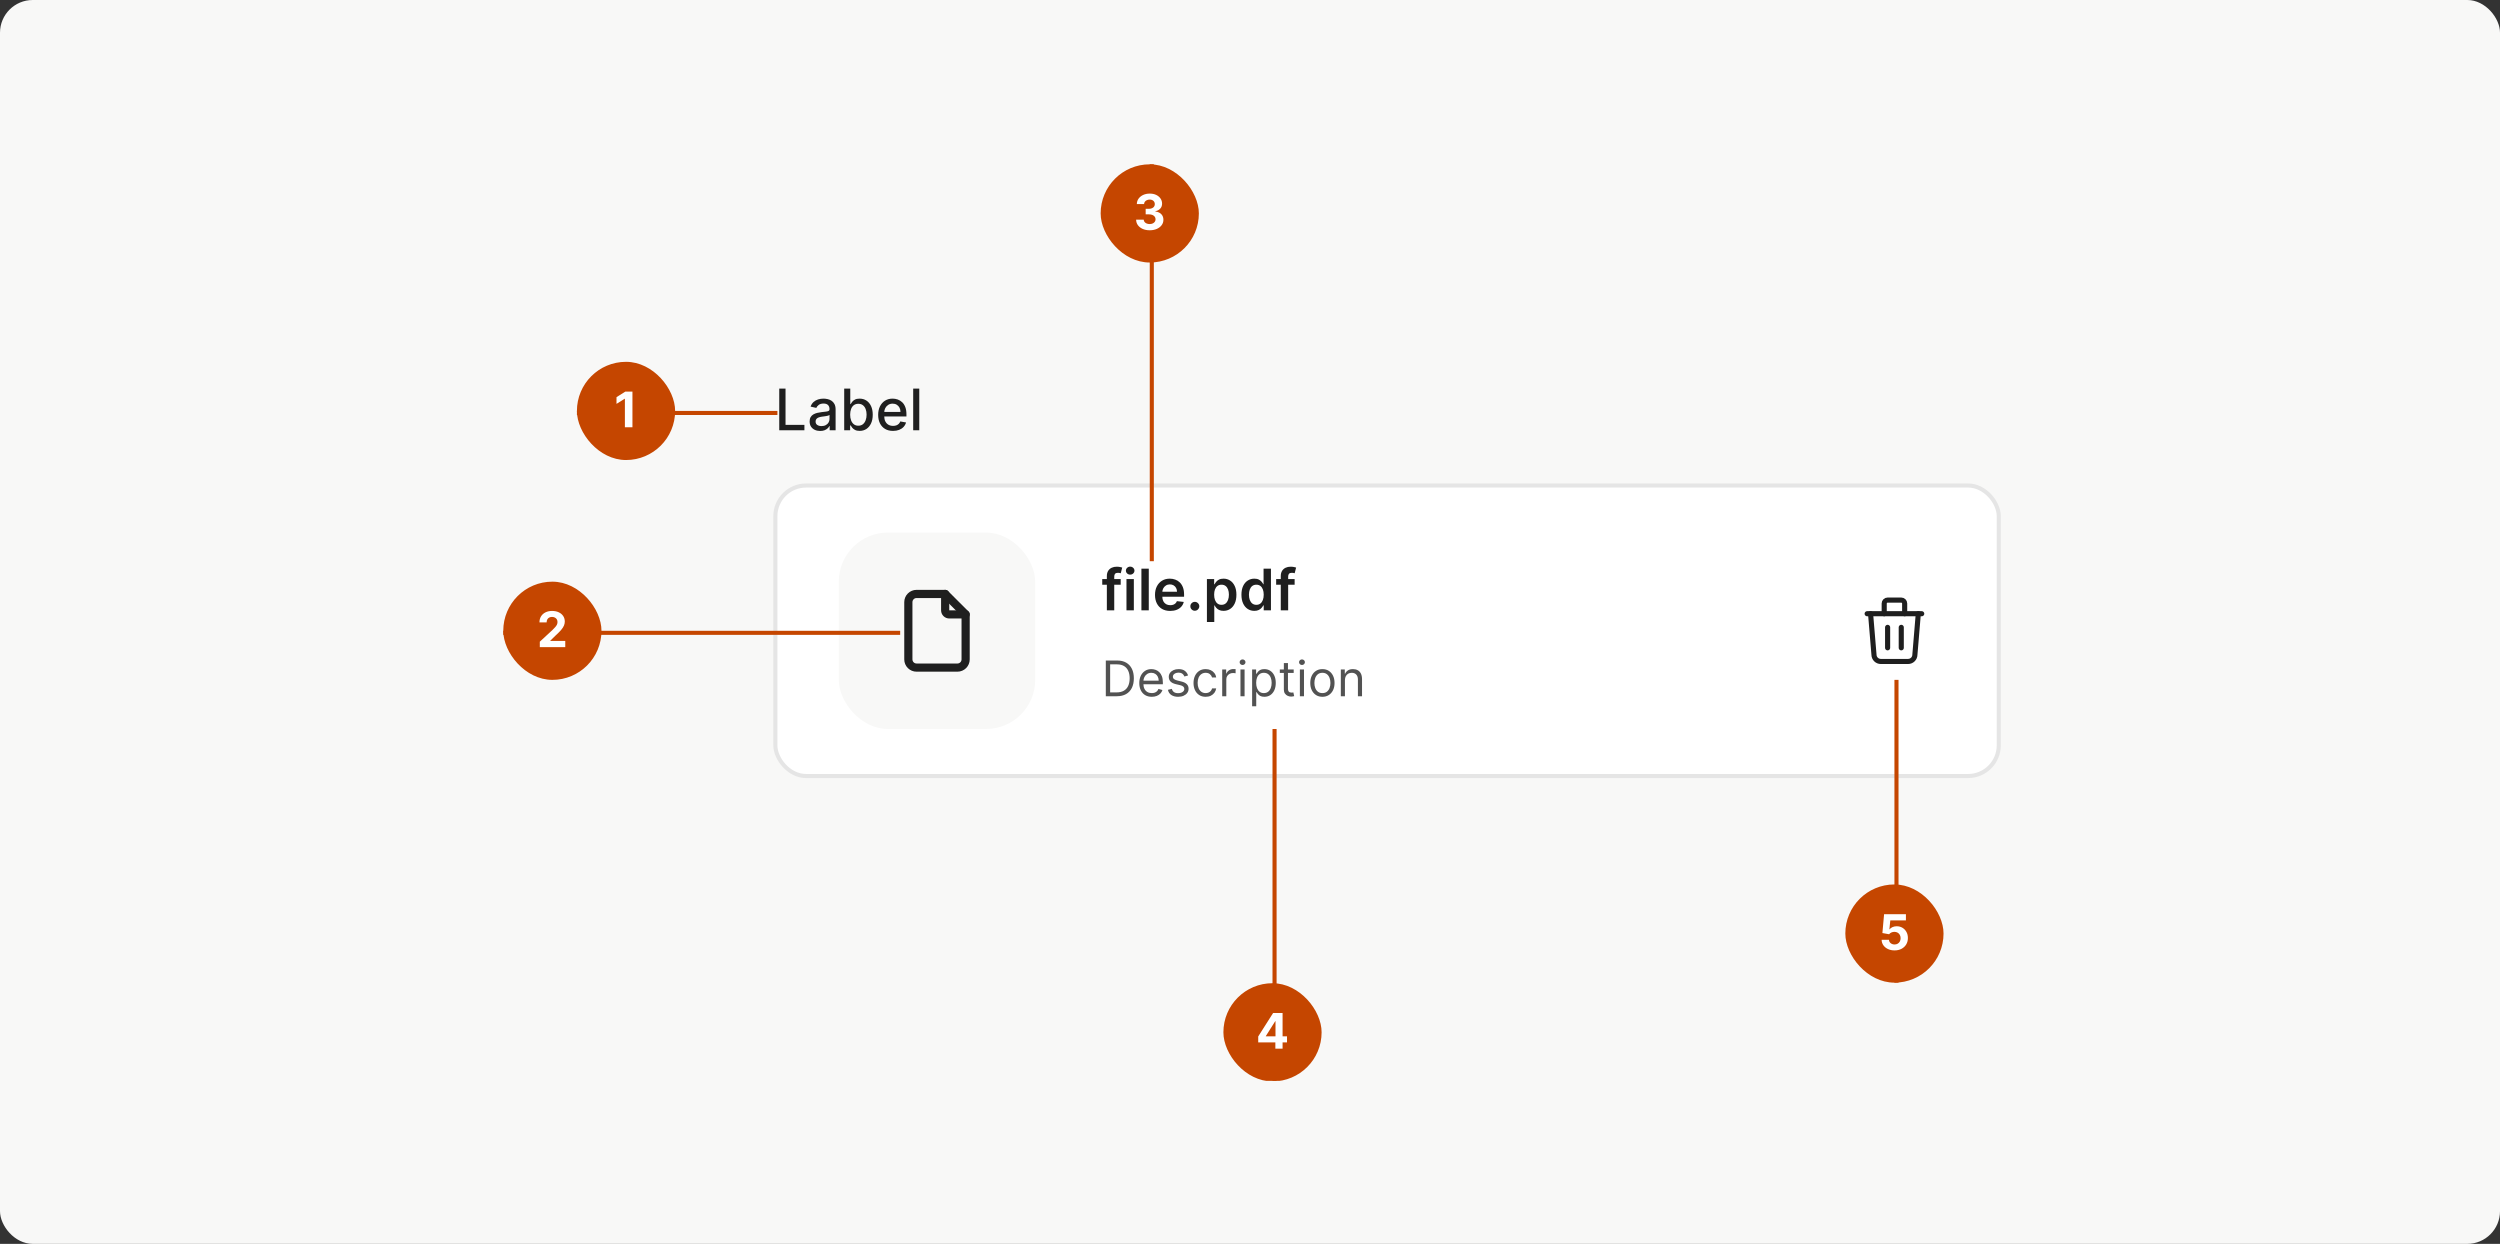 <svg width="611" height="304" viewBox="0 0 611 304" fill="none" xmlns="http://www.w3.org/2000/svg">
<rect x="0" y="0" width="611" height="304" fill="#333333" stroke="none"/>
<rect width="611" height="304" rx="8" fill="#F8F8F7"/>
<g clip-path="url(#clip0_44_28443)">
<path d="M190.449 105.16V94.978H191.985V103.838H196.599V105.16H190.449ZM200.454 105.329C199.97 105.329 199.533 105.24 199.142 105.061C198.75 104.878 198.441 104.615 198.212 104.27C197.986 103.926 197.874 103.503 197.874 103.002C197.874 102.572 197.957 102.217 198.122 101.939C198.288 101.66 198.512 101.44 198.794 101.277C199.075 101.115 199.39 100.992 199.738 100.909C200.086 100.827 200.441 100.764 200.802 100.721C201.259 100.667 201.631 100.624 201.916 100.591C202.201 100.555 202.408 100.497 202.537 100.417C202.666 100.338 202.731 100.208 202.731 100.029V99.995C202.731 99.561 202.608 99.224 202.363 98.985C202.121 98.747 201.76 98.627 201.279 98.627C200.779 98.627 200.384 98.739 200.096 98.961C199.811 99.179 199.614 99.423 199.504 99.691L198.107 99.373C198.273 98.909 198.515 98.535 198.833 98.25C199.155 97.961 199.524 97.752 199.942 97.623C200.36 97.491 200.799 97.424 201.259 97.424C201.564 97.424 201.887 97.461 202.229 97.534C202.574 97.603 202.895 97.733 203.193 97.921C203.495 98.11 203.742 98.381 203.934 98.732C204.126 99.08 204.222 99.532 204.222 100.089V105.16H202.771V104.116H202.711C202.615 104.308 202.471 104.497 202.279 104.683C202.086 104.868 201.839 105.023 201.538 105.145C201.236 105.268 200.875 105.329 200.454 105.329ZM200.777 104.136C201.188 104.136 201.539 104.055 201.831 103.892C202.126 103.73 202.35 103.518 202.502 103.256C202.658 102.991 202.736 102.708 202.736 102.406V101.422C202.683 101.475 202.58 101.524 202.428 101.571C202.279 101.614 202.108 101.652 201.916 101.685C201.723 101.715 201.536 101.743 201.354 101.77C201.172 101.793 201.019 101.813 200.896 101.829C200.608 101.866 200.345 101.927 200.106 102.013C199.871 102.099 199.682 102.224 199.539 102.386C199.4 102.545 199.33 102.757 199.33 103.022C199.33 103.39 199.466 103.669 199.738 103.858C200.01 104.043 200.356 104.136 200.777 104.136ZM206.322 105.16V94.978H207.808V98.762H207.898C207.984 98.603 208.108 98.419 208.271 98.21C208.433 98.001 208.658 97.819 208.947 97.663C209.235 97.504 209.616 97.424 210.09 97.424C210.707 97.424 211.257 97.58 211.741 97.892C212.225 98.203 212.604 98.652 212.879 99.239C213.158 99.826 213.297 100.532 213.297 101.357C213.297 102.182 213.159 102.89 212.884 103.48C212.609 104.066 212.231 104.519 211.751 104.837C211.27 105.152 210.722 105.309 210.105 105.309C209.641 105.309 209.262 105.231 208.967 105.076C208.675 104.92 208.446 104.738 208.281 104.529C208.115 104.32 207.987 104.134 207.898 103.972H207.773V105.16H206.322ZM207.778 101.342C207.778 101.879 207.856 102.35 208.012 102.754C208.168 103.158 208.393 103.475 208.688 103.703C208.983 103.929 209.344 104.042 209.772 104.042C210.216 104.042 210.587 103.924 210.886 103.689C211.184 103.45 211.409 103.127 211.562 102.719C211.718 102.311 211.795 101.852 211.795 101.342C211.795 100.838 211.719 100.386 211.567 99.985C211.418 99.584 211.192 99.267 210.891 99.035C210.592 98.803 210.219 98.687 209.772 98.687C209.341 98.687 208.977 98.798 208.678 99.02C208.383 99.242 208.16 99.552 208.007 99.95C207.855 100.348 207.778 100.812 207.778 101.342ZM218.257 105.314C217.505 105.314 216.857 105.154 216.313 104.832C215.773 104.507 215.356 104.051 215.061 103.465C214.769 102.875 214.623 102.184 214.623 101.392C214.623 100.609 214.769 99.92 215.061 99.323C215.356 98.727 215.767 98.261 216.294 97.927C216.824 97.592 217.444 97.424 218.153 97.424C218.584 97.424 219.001 97.496 219.406 97.638C219.81 97.781 220.173 98.004 220.494 98.309C220.816 98.614 221.07 99.01 221.255 99.498C221.441 99.981 221.534 100.57 221.534 101.262V101.789H215.463V100.676H220.077C220.077 100.285 219.997 99.938 219.838 99.637C219.679 99.332 219.455 99.091 219.167 98.916C218.882 98.74 218.547 98.652 218.163 98.652C217.745 98.652 217.381 98.755 217.069 98.961C216.761 99.163 216.522 99.428 216.353 99.756C216.187 100.081 216.105 100.434 216.105 100.815V101.685C216.105 102.195 216.194 102.63 216.373 102.988C216.555 103.346 216.809 103.619 217.134 103.808C217.459 103.993 217.838 104.086 218.272 104.086C218.554 104.086 218.811 104.047 219.043 103.967C219.275 103.884 219.475 103.761 219.644 103.599C219.813 103.437 219.943 103.236 220.032 102.998L221.439 103.251C221.326 103.665 221.124 104.028 220.833 104.34C220.544 104.648 220.181 104.888 219.744 105.061C219.31 105.23 218.814 105.314 218.257 105.314ZM224.669 94.978V105.16H223.183V94.978H224.669Z" fill="#1F1F1F"/>
<rect x="189.5" y="118.66" width="299" height="71" rx="7.5" fill="white"/>
<rect x="189.5" y="118.66" width="299" height="71" rx="7.5" stroke="#E5E5E5"/>
<rect x="205" y="130.16" width="48" height="48" rx="12" fill="#F8F8F7"/>
<g clip-path="url(#clip1_44_28443)">
<path d="M231 145.16V149.16C231 149.425 231.105 149.68 231.293 149.867C231.48 150.055 231.735 150.16 232 150.16H236" stroke="#1F1F1F" stroke-width="2" stroke-linecap="round" stroke-linejoin="round"/>
<path d="M234 163.16H224C223.47 163.16 222.961 162.949 222.586 162.574C222.211 162.199 222 161.691 222 161.16V147.16C222 146.63 222.211 146.121 222.586 145.746C222.961 145.371 223.47 145.16 224 145.16H231L236 150.16V161.16C236 161.691 235.789 162.199 235.414 162.574C235.039 162.949 234.53 163.16 234 163.16Z" stroke="#1F1F1F" stroke-width="2" stroke-linecap="round" stroke-linejoin="round"/>
</g>
<path d="M273.901 141.524V142.916H269.387V141.524H273.901ZM270.515 149.16V140.803C270.515 140.289 270.621 139.862 270.834 139.52C271.049 139.179 271.337 138.924 271.699 138.755C272.06 138.586 272.461 138.501 272.902 138.501C273.213 138.501 273.49 138.526 273.732 138.576C273.974 138.625 274.153 138.67 274.269 138.71L273.911 140.102C273.835 140.079 273.739 140.056 273.623 140.032C273.507 140.006 273.377 139.993 273.235 139.993C272.9 139.993 272.663 140.074 272.524 140.236C272.388 140.395 272.32 140.624 272.32 140.922V149.16H270.515ZM275.31 149.16V141.524H277.11V149.16H275.31ZM276.215 140.44C275.93 140.44 275.685 140.346 275.479 140.157C275.274 139.964 275.171 139.734 275.171 139.466C275.171 139.194 275.274 138.963 275.479 138.775C275.685 138.582 275.93 138.486 276.215 138.486C276.504 138.486 276.749 138.582 276.951 138.775C277.157 138.963 277.259 139.194 277.259 139.466C277.259 139.734 277.157 139.964 276.951 140.157C276.749 140.346 276.504 140.44 276.215 140.44ZM280.761 138.978V149.16H278.961V138.978H280.761ZM285.992 149.309C285.226 149.309 284.565 149.15 284.008 148.832C283.455 148.511 283.029 148.056 282.731 147.47C282.432 146.88 282.283 146.185 282.283 145.387C282.283 144.601 282.432 143.912 282.731 143.319C283.032 142.722 283.453 142.258 283.993 141.926C284.534 141.592 285.168 141.424 285.897 141.424C286.368 141.424 286.812 141.501 287.23 141.653C287.651 141.802 288.022 142.034 288.343 142.349C288.668 142.664 288.924 143.065 289.109 143.552C289.295 144.036 289.388 144.613 289.388 145.282V145.834H283.128V144.621H287.662C287.659 144.276 287.584 143.97 287.439 143.701C287.293 143.43 287.089 143.216 286.827 143.06C286.569 142.904 286.267 142.826 285.922 142.826C285.554 142.826 285.231 142.916 284.953 143.095C284.674 143.27 284.457 143.502 284.302 143.791C284.149 144.076 284.071 144.389 284.068 144.73V145.789C284.068 146.234 284.149 146.615 284.312 146.933C284.474 147.248 284.701 147.49 284.993 147.659C285.284 147.824 285.626 147.907 286.017 147.907C286.279 147.907 286.516 147.871 286.728 147.798C286.94 147.722 287.124 147.611 287.28 147.465C287.435 147.319 287.553 147.138 287.633 146.923L289.313 147.112C289.207 147.556 289.005 147.944 288.706 148.275C288.411 148.603 288.034 148.859 287.573 149.041C287.112 149.22 286.585 149.309 285.992 149.309ZM292.019 149.27C291.717 149.27 291.459 149.163 291.243 148.951C291.028 148.739 290.922 148.481 290.925 148.176C290.922 147.877 291.028 147.622 291.243 147.41C291.459 147.198 291.717 147.092 292.019 147.092C292.31 147.092 292.564 147.198 292.779 147.41C292.998 147.622 293.109 147.877 293.112 148.176C293.109 148.378 293.056 148.562 292.953 148.728C292.854 148.893 292.721 149.026 292.556 149.125C292.393 149.221 292.214 149.27 292.019 149.27ZM294.971 152.024V141.524H296.741V142.787H296.845C296.938 142.601 297.069 142.404 297.238 142.195C297.407 141.983 297.635 141.802 297.924 141.653C298.212 141.501 298.58 141.424 299.027 141.424C299.617 141.424 300.149 141.575 300.623 141.877C301.101 142.175 301.478 142.618 301.757 143.204C302.039 143.788 302.179 144.503 302.179 145.352C302.179 146.19 302.042 146.903 301.767 147.49C301.492 148.076 301.117 148.524 300.643 148.832C300.169 149.14 299.632 149.294 299.032 149.294C298.595 149.294 298.232 149.221 297.944 149.076C297.655 148.93 297.423 148.754 297.248 148.549C297.075 148.34 296.941 148.143 296.845 147.957H296.77V152.024H294.971ZM296.736 145.342C296.736 145.836 296.805 146.268 296.944 146.64C297.087 147.011 297.291 147.301 297.556 147.51C297.824 147.715 298.149 147.818 298.53 147.818C298.928 147.818 299.261 147.712 299.53 147.5C299.798 147.284 300 146.991 300.136 146.62C300.275 146.245 300.345 145.819 300.345 145.342C300.345 144.868 300.277 144.447 300.141 144.079C300.005 143.711 299.803 143.423 299.535 143.214C299.266 143.005 298.931 142.901 298.53 142.901C298.146 142.901 297.819 143.002 297.551 143.204C297.282 143.406 297.079 143.69 296.939 144.054C296.803 144.419 296.736 144.848 296.736 145.342ZM306.554 149.294C305.955 149.294 305.418 149.14 304.944 148.832C304.47 148.524 304.095 148.076 303.82 147.49C303.545 146.903 303.407 146.19 303.407 145.352C303.407 144.503 303.547 143.788 303.825 143.204C304.107 142.618 304.486 142.175 304.964 141.877C305.441 141.575 305.973 141.424 306.559 141.424C307.007 141.424 307.375 141.501 307.663 141.653C307.951 141.802 308.18 141.983 308.349 142.195C308.518 142.404 308.649 142.601 308.742 142.787H308.816V138.978H310.621V149.16H308.851V147.957H308.742C308.649 148.143 308.515 148.34 308.339 148.549C308.164 148.754 307.932 148.93 307.643 149.076C307.355 149.221 306.992 149.294 306.554 149.294ZM307.057 147.818C307.438 147.818 307.763 147.715 308.031 147.51C308.299 147.301 308.503 147.011 308.642 146.64C308.782 146.268 308.851 145.836 308.851 145.342C308.851 144.848 308.782 144.419 308.642 144.054C308.507 143.69 308.304 143.406 308.036 143.204C307.771 143.002 307.444 142.901 307.057 142.901C306.656 142.901 306.321 143.005 306.052 143.214C305.784 143.423 305.582 143.711 305.446 144.079C305.31 144.447 305.242 144.868 305.242 145.342C305.242 145.819 305.31 146.245 305.446 146.62C305.585 146.991 305.789 147.284 306.057 147.5C306.329 147.712 306.662 147.818 307.057 147.818ZM316.407 141.524V142.916H311.893V141.524H316.407ZM313.021 149.16V140.803C313.021 140.289 313.127 139.862 313.339 139.52C313.555 139.179 313.843 138.924 314.204 138.755C314.566 138.586 314.967 138.501 315.408 138.501C315.719 138.501 315.996 138.526 316.238 138.576C316.48 138.625 316.659 138.67 316.775 138.71L316.417 140.102C316.341 140.079 316.244 140.056 316.128 140.032C316.012 140.006 315.883 139.993 315.741 139.993C315.406 139.993 315.169 140.074 315.03 140.236C314.894 140.395 314.826 140.624 314.826 140.922V149.16H313.021Z" fill="#1F1F1F"/>
<path d="M272.953 170.16H270.26V161.433H273.072C273.919 161.433 274.643 161.608 275.246 161.957C275.848 162.304 276.31 162.802 276.631 163.453C276.952 164.1 277.112 164.876 277.112 165.779C277.112 166.689 276.95 167.471 276.626 168.127C276.303 168.781 275.831 169.284 275.212 169.636C274.592 169.985 273.839 170.16 272.953 170.16ZM271.317 169.223H272.885C273.607 169.223 274.205 169.083 274.679 168.805C275.153 168.527 275.507 168.13 275.74 167.616C275.973 167.102 276.089 166.49 276.089 165.779C276.089 165.075 275.974 164.468 275.744 163.96C275.514 163.449 275.17 163.056 274.713 162.784C274.256 162.508 273.686 162.37 273.004 162.37H271.317V169.223ZM281.493 170.297C280.862 170.297 280.318 170.157 279.861 169.879C279.406 169.598 279.055 169.206 278.808 168.703C278.564 168.197 278.442 167.609 278.442 166.939C278.442 166.268 278.564 165.677 278.808 165.166C279.055 164.652 279.399 164.251 279.839 163.964C280.283 163.674 280.8 163.529 281.391 163.529C281.732 163.529 282.068 163.586 282.401 163.7C282.733 163.814 283.036 163.998 283.308 164.254C283.581 164.507 283.798 164.842 283.96 165.26C284.122 165.677 284.203 166.191 284.203 166.802V167.228H279.158V166.359H283.18C283.18 165.99 283.107 165.66 282.959 165.37C282.814 165.081 282.607 164.852 282.337 164.684C282.07 164.517 281.754 164.433 281.391 164.433C280.99 164.433 280.643 164.532 280.351 164.731C280.061 164.927 279.838 165.183 279.682 165.498C279.526 165.814 279.447 166.152 279.447 166.512V167.092C279.447 167.586 279.533 168.005 279.703 168.349C279.876 168.69 280.116 168.95 280.423 169.129C280.73 169.305 281.087 169.393 281.493 169.393C281.757 169.393 281.996 169.356 282.209 169.282C282.425 169.206 282.611 169.092 282.767 168.941C282.923 168.788 283.044 168.598 283.129 168.37L284.101 168.643C283.999 168.973 283.827 169.262 283.585 169.512C283.344 169.76 283.045 169.953 282.69 170.092C282.335 170.228 281.936 170.297 281.493 170.297ZM290.369 165.081L289.466 165.336C289.409 165.186 289.325 165.039 289.214 164.897C289.107 164.752 288.959 164.633 288.771 164.539C288.584 164.446 288.344 164.399 288.051 164.399C287.651 164.399 287.317 164.491 287.05 164.676C286.786 164.858 286.653 165.089 286.653 165.37C286.653 165.62 286.744 165.818 286.926 165.963C287.108 166.108 287.392 166.228 287.778 166.325L288.75 166.564C289.335 166.706 289.771 166.923 290.058 167.216C290.345 167.505 290.489 167.879 290.489 168.336C290.489 168.711 290.381 169.047 290.165 169.342C289.952 169.637 289.653 169.87 289.27 170.041C288.886 170.211 288.44 170.297 287.932 170.297C287.264 170.297 286.712 170.152 286.274 169.862C285.837 169.572 285.56 169.149 285.443 168.592L286.398 168.353C286.489 168.706 286.661 168.97 286.913 169.146C287.169 169.322 287.503 169.41 287.915 169.41C288.384 169.41 288.756 169.311 289.031 169.112C289.31 168.91 289.449 168.669 289.449 168.387C289.449 168.16 289.369 167.97 289.21 167.816C289.051 167.66 288.807 167.544 288.477 167.467L287.386 167.211C286.787 167.069 286.347 166.849 286.065 166.551C285.787 166.25 285.648 165.873 285.648 165.422C285.648 165.052 285.751 164.725 285.959 164.441C286.169 164.157 286.455 163.934 286.815 163.772C287.179 163.61 287.591 163.529 288.051 163.529C288.699 163.529 289.207 163.672 289.577 163.956C289.949 164.24 290.213 164.615 290.369 165.081ZM294.662 170.297C294.048 170.297 293.52 170.152 293.076 169.862C292.633 169.572 292.292 169.173 292.054 168.664C291.815 168.156 291.696 167.575 291.696 166.922C291.696 166.257 291.818 165.67 292.062 165.162C292.309 164.65 292.653 164.251 293.093 163.964C293.537 163.674 294.054 163.529 294.645 163.529C295.105 163.529 295.52 163.615 295.889 163.785C296.258 163.956 296.561 164.194 296.797 164.501C297.032 164.808 297.179 165.166 297.235 165.575H296.23C296.153 165.277 295.983 165.012 295.718 164.782C295.457 164.549 295.105 164.433 294.662 164.433C294.27 164.433 293.926 164.535 293.63 164.74C293.338 164.941 293.109 165.227 292.944 165.596C292.782 165.963 292.701 166.393 292.701 166.887C292.701 167.393 292.781 167.833 292.94 168.208C293.102 168.583 293.329 168.875 293.622 169.082C293.917 169.289 294.264 169.393 294.662 169.393C294.923 169.393 295.16 169.348 295.373 169.257C295.586 169.166 295.767 169.035 295.914 168.865C296.062 168.694 296.167 168.49 296.23 168.251H297.235C297.179 168.637 297.038 168.985 296.814 169.295C296.592 169.602 296.298 169.846 295.931 170.028C295.568 170.207 295.145 170.297 294.662 170.297ZM298.706 170.16V163.615H299.677V164.603H299.745C299.865 164.279 300.081 164.017 300.393 163.815C300.706 163.613 301.058 163.512 301.45 163.512C301.524 163.512 301.616 163.514 301.727 163.517C301.838 163.52 301.922 163.524 301.978 163.529V164.552C301.944 164.544 301.866 164.531 301.744 164.514C301.625 164.494 301.498 164.484 301.365 164.484C301.047 164.484 300.762 164.551 300.512 164.684C300.265 164.815 300.069 164.997 299.924 165.23C299.782 165.46 299.711 165.723 299.711 166.018V170.16H298.706ZM303.17 170.16V163.615H304.176V170.16H303.17ZM303.682 162.524C303.486 162.524 303.317 162.457 303.175 162.324C303.036 162.19 302.966 162.029 302.966 161.842C302.966 161.654 303.036 161.494 303.175 161.36C303.317 161.227 303.486 161.16 303.682 161.16C303.878 161.16 304.045 161.227 304.185 161.36C304.327 161.494 304.398 161.654 304.398 161.842C304.398 162.029 304.327 162.19 304.185 162.324C304.045 162.457 303.878 162.524 303.682 162.524ZM306.018 172.615V163.615H306.99V164.654H307.109C307.183 164.541 307.285 164.396 307.416 164.22C307.549 164.041 307.74 163.882 307.987 163.743C308.237 163.6 308.575 163.529 309.001 163.529C309.552 163.529 310.038 163.667 310.458 163.943C310.879 164.218 311.207 164.609 311.443 165.115C311.679 165.62 311.797 166.217 311.797 166.904C311.797 167.598 311.679 168.199 311.443 168.707C311.207 169.213 310.88 169.605 310.463 169.883C310.045 170.159 309.564 170.297 309.018 170.297C308.598 170.297 308.261 170.227 308.008 170.088C307.755 169.946 307.561 169.785 307.424 169.606C307.288 169.424 307.183 169.274 307.109 169.154H307.024V172.615H306.018ZM307.007 166.887C307.007 167.382 307.079 167.818 307.224 168.196C307.369 168.571 307.581 168.865 307.859 169.078C308.137 169.288 308.478 169.393 308.882 169.393C309.302 169.393 309.653 169.282 309.934 169.061C310.218 168.836 310.431 168.535 310.574 168.157C310.718 167.777 310.791 167.353 310.791 166.887C310.791 166.427 310.72 166.012 310.578 165.643C310.439 165.271 310.227 164.977 309.943 164.761C309.662 164.542 309.308 164.433 308.882 164.433C308.473 164.433 308.129 164.537 307.85 164.744C307.572 164.949 307.362 165.235 307.22 165.605C307.078 165.971 307.007 166.399 307.007 166.887ZM316.177 163.615V164.467H312.785V163.615H316.177ZM313.774 162.047H314.779V168.285C314.779 168.569 314.821 168.782 314.903 168.924C314.988 169.064 315.096 169.157 315.227 169.206C315.36 169.251 315.501 169.274 315.649 169.274C315.76 169.274 315.85 169.268 315.922 169.257C315.993 169.243 316.049 169.231 316.092 169.223L316.297 170.126C316.228 170.152 316.133 170.177 316.011 170.203C315.889 170.231 315.734 170.245 315.547 170.245C315.262 170.245 314.984 170.184 314.711 170.062C314.441 169.94 314.217 169.754 314.038 169.504C313.862 169.254 313.774 168.939 313.774 168.558V162.047ZM317.69 170.16V163.615H318.696V170.16H317.69ZM318.201 162.524C318.005 162.524 317.836 162.457 317.694 162.324C317.555 162.19 317.485 162.029 317.485 161.842C317.485 161.654 317.555 161.494 317.694 161.36C317.836 161.227 318.005 161.16 318.201 161.16C318.397 161.16 318.565 161.227 318.704 161.36C318.846 161.494 318.917 161.654 318.917 161.842C318.917 162.029 318.846 162.19 318.704 162.324C318.565 162.457 318.397 162.524 318.201 162.524ZM323.197 170.297C322.606 170.297 322.087 170.156 321.641 169.875C321.198 169.593 320.852 169.2 320.602 168.694C320.354 168.189 320.231 167.598 320.231 166.922C320.231 166.24 320.354 165.645 320.602 165.136C320.852 164.627 321.198 164.233 321.641 163.951C322.087 163.67 322.606 163.529 323.197 163.529C323.788 163.529 324.305 163.67 324.748 163.951C325.194 164.233 325.54 164.627 325.788 165.136C326.038 165.645 326.163 166.24 326.163 166.922C326.163 167.598 326.038 168.189 325.788 168.694C325.54 169.2 325.194 169.593 324.748 169.875C324.305 170.156 323.788 170.297 323.197 170.297ZM323.197 169.393C323.646 169.393 324.015 169.278 324.305 169.048C324.594 168.818 324.809 168.515 324.948 168.14C325.087 167.765 325.157 167.359 325.157 166.922C325.157 166.484 325.087 166.076 324.948 165.699C324.809 165.321 324.594 165.015 324.305 164.782C324.015 164.549 323.646 164.433 323.197 164.433C322.748 164.433 322.379 164.549 322.089 164.782C321.799 165.015 321.585 165.321 321.445 165.699C321.306 166.076 321.237 166.484 321.237 166.922C321.237 167.359 321.306 167.765 321.445 168.14C321.585 168.515 321.799 168.818 322.089 169.048C322.379 169.278 322.748 169.393 323.197 169.393ZM328.703 166.223V170.16H327.698V163.615H328.669V164.637H328.755C328.908 164.305 329.141 164.038 329.453 163.836C329.766 163.632 330.169 163.529 330.664 163.529C331.107 163.529 331.495 163.62 331.827 163.802C332.159 163.981 332.418 164.254 332.603 164.62C332.787 164.984 332.88 165.444 332.88 166.001V170.16H331.874V166.069C331.874 165.555 331.74 165.154 331.473 164.868C331.206 164.578 330.84 164.433 330.374 164.433C330.053 164.433 329.766 164.502 329.513 164.642C329.263 164.781 329.066 164.984 328.921 165.251C328.776 165.518 328.703 165.842 328.703 166.223Z" fill="#525252"/>
<g clip-path="url(#clip2_44_28443)">
<path d="M456.333 149.994H469.667" stroke="#1F1F1F" stroke-width="1.25" stroke-linecap="round" stroke-linejoin="round"/>
<path d="M461.333 153.326V158.326" stroke="#1F1F1F" stroke-width="1.25" stroke-linecap="round" stroke-linejoin="round"/>
<path d="M464.667 153.326V158.326" stroke="#1F1F1F" stroke-width="1.25" stroke-linecap="round" stroke-linejoin="round"/>
<path d="M457.167 149.994L458 159.994C458 160.436 458.176 160.86 458.488 161.173C458.801 161.485 459.225 161.661 459.667 161.661H466.333C466.775 161.661 467.199 161.485 467.512 161.173C467.824 160.86 468 160.436 468 159.994L468.833 149.994" stroke="#1F1F1F" stroke-width="1.25" stroke-linecap="round" stroke-linejoin="round"/>
<path d="M460.5 149.993V147.493C460.5 147.272 460.588 147.061 460.744 146.904C460.9 146.748 461.112 146.66 461.333 146.66H464.667C464.888 146.66 465.1 146.748 465.256 146.904C465.412 147.061 465.5 147.272 465.5 147.493V149.993" stroke="#1F1F1F" stroke-width="1.25" stroke-linecap="round" stroke-linejoin="round"/>
</g>
</g>
<g clip-path="url(#clip3_44_28443)">
<rect x="141" y="100.43" width="49" height="1" fill="#C54600"/>
<g clip-path="url(#clip4_44_28443)">
<rect x="141" y="88.43" width="24" height="24" rx="12" fill="#C54600"/>
<path d="M154.569 95.702V104.43H152.724V97.454H152.672L150.674 98.707V97.07L152.834 95.702H154.569Z" fill="white"/>
</g>
</g>
<g clip-path="url(#clip5_44_28443)">
<rect x="123" y="154.16" width="97" height="1" fill="#C54600"/>
<g clip-path="url(#clip6_44_28443)">
<rect x="123" y="142.16" width="24" height="24" rx="12" fill="#C54600"/>
<path d="M131.928 158.16V156.831L135.035 153.954C135.299 153.699 135.52 153.468 135.699 153.264C135.881 153.059 136.019 152.859 136.113 152.663C136.206 152.464 136.253 152.25 136.253 152.02C136.253 151.764 136.195 151.544 136.079 151.359C135.962 151.172 135.803 151.028 135.601 150.929C135.4 150.826 135.171 150.775 134.915 150.775C134.648 150.775 134.415 150.829 134.216 150.937C134.018 151.045 133.864 151.2 133.756 151.402C133.648 151.603 133.594 151.843 133.594 152.122H131.843C131.843 151.551 131.972 151.055 132.231 150.635C132.489 150.214 132.851 149.889 133.317 149.659C133.783 149.429 134.32 149.314 134.928 149.314C135.553 149.314 136.097 149.424 136.56 149.646C137.026 149.865 137.388 150.169 137.647 150.558C137.905 150.947 138.035 151.393 138.035 151.896C138.035 152.225 137.969 152.551 137.839 152.872C137.711 153.193 137.482 153.549 137.153 153.941C136.823 154.331 136.358 154.798 135.759 155.343L134.485 156.592V156.652H138.15V158.16H131.928Z" fill="white"/>
</g>
</g>
<g clip-path="url(#clip7_44_28443)">
<rect x="281" y="40.16" width="1" height="97" fill="#C54600"/>
<g clip-path="url(#clip8_44_28443)">
<rect x="269" y="40.16" width="24" height="24" rx="12" fill="#C54600"/>
<path d="M280.978 56.279C280.342 56.279 279.775 56.17 279.278 55.951C278.784 55.73 278.393 55.426 278.106 55.039C277.822 54.65 277.676 54.201 277.667 53.693H279.525C279.536 53.906 279.606 54.093 279.734 54.255C279.865 54.414 280.038 54.538 280.254 54.626C280.47 54.714 280.713 54.758 280.982 54.758C281.264 54.758 281.512 54.709 281.728 54.609C281.944 54.51 282.113 54.372 282.235 54.196C282.357 54.02 282.419 53.816 282.419 53.586C282.419 53.353 282.353 53.147 282.222 52.968C282.095 52.787 281.91 52.645 281.669 52.542C281.43 52.44 281.146 52.389 280.816 52.389H280.002V51.034H280.816C281.095 51.034 281.34 50.985 281.553 50.889C281.769 50.792 281.937 50.659 282.056 50.488C282.176 50.315 282.235 50.113 282.235 49.883C282.235 49.664 282.183 49.473 282.078 49.308C281.975 49.14 281.83 49.01 281.643 48.916C281.458 48.822 281.242 48.775 280.995 48.775C280.745 48.775 280.517 48.821 280.309 48.912C280.102 49 279.936 49.126 279.811 49.291C279.686 49.456 279.619 49.649 279.61 49.87H277.842C277.85 49.367 277.994 48.924 278.272 48.541C278.551 48.157 278.926 47.858 279.397 47.642C279.872 47.423 280.407 47.314 281.004 47.314C281.606 47.314 282.133 47.423 282.585 47.642C283.036 47.86 283.387 48.156 283.637 48.528C283.89 48.897 284.015 49.312 284.012 49.772C284.015 50.261 283.863 50.669 283.556 50.995C283.252 51.322 282.856 51.529 282.367 51.617V51.686C283.009 51.768 283.498 51.991 283.833 52.355C284.171 52.716 284.339 53.167 284.336 53.71C284.339 54.207 284.195 54.649 283.906 55.035C283.619 55.422 283.222 55.725 282.717 55.947C282.211 56.169 281.632 56.279 280.978 56.279Z" fill="white"/>
</g>
</g>
<g clip-path="url(#clip9_44_28443)">
<rect x="311" y="178.16" width="1" height="86.136" fill="#C54600"/>
<g clip-path="url(#clip10_44_28443)">
<rect x="299" y="240.297" width="24" height="24" rx="12" fill="#C54600"/>
<path d="M307.509 254.763V253.31L311.152 247.57H312.405V249.581H311.664L309.367 253.216V253.284H314.544V254.763H307.509ZM311.698 256.297V254.32L311.732 253.676V247.57H313.462V256.297H311.698Z" fill="white"/>
</g>
</g>
<g clip-path="url(#clip11_44_28443)">
<rect x="463" y="166.16" width="1" height="74" fill="#C54600"/>
<g clip-path="url(#clip12_44_28443)">
<rect x="451" y="216.16" width="24" height="24" rx="12" fill="#C54600"/>
<path d="M463.028 232.279C462.425 232.279 461.888 232.169 461.417 231.947C460.948 231.725 460.576 231.42 460.3 231.031C460.025 230.642 459.881 230.196 459.87 229.693H461.66C461.68 230.031 461.822 230.305 462.086 230.515C462.35 230.725 462.664 230.831 463.028 230.831C463.317 230.831 463.573 230.767 463.795 230.639C464.019 230.508 464.194 230.328 464.319 230.098C464.447 229.865 464.511 229.598 464.511 229.297C464.511 228.99 464.445 228.72 464.315 228.487C464.187 228.254 464.009 228.072 463.782 227.941C463.555 227.811 463.295 227.744 463.002 227.741C462.746 227.741 462.498 227.794 462.256 227.899C462.018 228.004 461.832 228.147 461.698 228.329L460.058 228.035L460.471 223.433H465.806V224.941H461.992L461.766 227.127H461.817C461.971 226.912 462.202 226.733 462.512 226.591C462.822 226.449 463.168 226.377 463.552 226.377C464.077 226.377 464.546 226.501 464.958 226.748C465.37 226.995 465.695 227.335 465.934 227.767C466.173 228.196 466.29 228.69 466.288 229.25C466.29 229.838 466.154 230.36 465.879 230.818C465.606 231.272 465.224 231.63 464.732 231.892C464.244 232.15 463.675 232.279 463.028 232.279Z" fill="white"/>
</g>
</g>
<defs>
<clipPath id="clip0_44_28443">
<rect x="189" y="90.16" width="300" height="100" rx="8" fill="white"/>
</clipPath>
<clipPath id="clip1_44_28443">
<rect width="24" height="24" fill="white" transform="translate(217 142.16)"/>
</clipPath>
<clipPath id="clip2_44_28443">
<rect width="20" height="20" fill="white" transform="translate(453 144.16)"/>
</clipPath>
<clipPath id="clip3_44_28443">
<rect width="49.156" height="24" fill="white" transform="translate(141 88.43)"/>
</clipPath>
<clipPath id="clip4_44_28443">
<rect x="141" y="88.43" width="24" height="24" rx="12" fill="white"/>
</clipPath>
<clipPath id="clip5_44_28443">
<rect width="97" height="24" fill="white" transform="translate(123 142.16)"/>
</clipPath>
<clipPath id="clip6_44_28443">
<rect x="123" y="142.16" width="24" height="24" rx="12" fill="white"/>
</clipPath>
<clipPath id="clip7_44_28443">
<rect width="24" height="97" fill="white" transform="translate(269 40.16)"/>
</clipPath>
<clipPath id="clip8_44_28443">
<rect x="269" y="40.16" width="24" height="24" rx="12" fill="white"/>
</clipPath>
<clipPath id="clip9_44_28443">
<rect width="24" height="86" fill="white" transform="translate(299 178.16)"/>
</clipPath>
<clipPath id="clip10_44_28443">
<rect x="299" y="240.297" width="24" height="24" rx="12" fill="white"/>
</clipPath>
<clipPath id="clip11_44_28443">
<rect width="24" height="74" fill="white" transform="translate(451 166.16)"/>
</clipPath>
<clipPath id="clip12_44_28443">
<rect x="451" y="216.16" width="24" height="24" rx="12" fill="white"/>
</clipPath>
</defs>
</svg>
